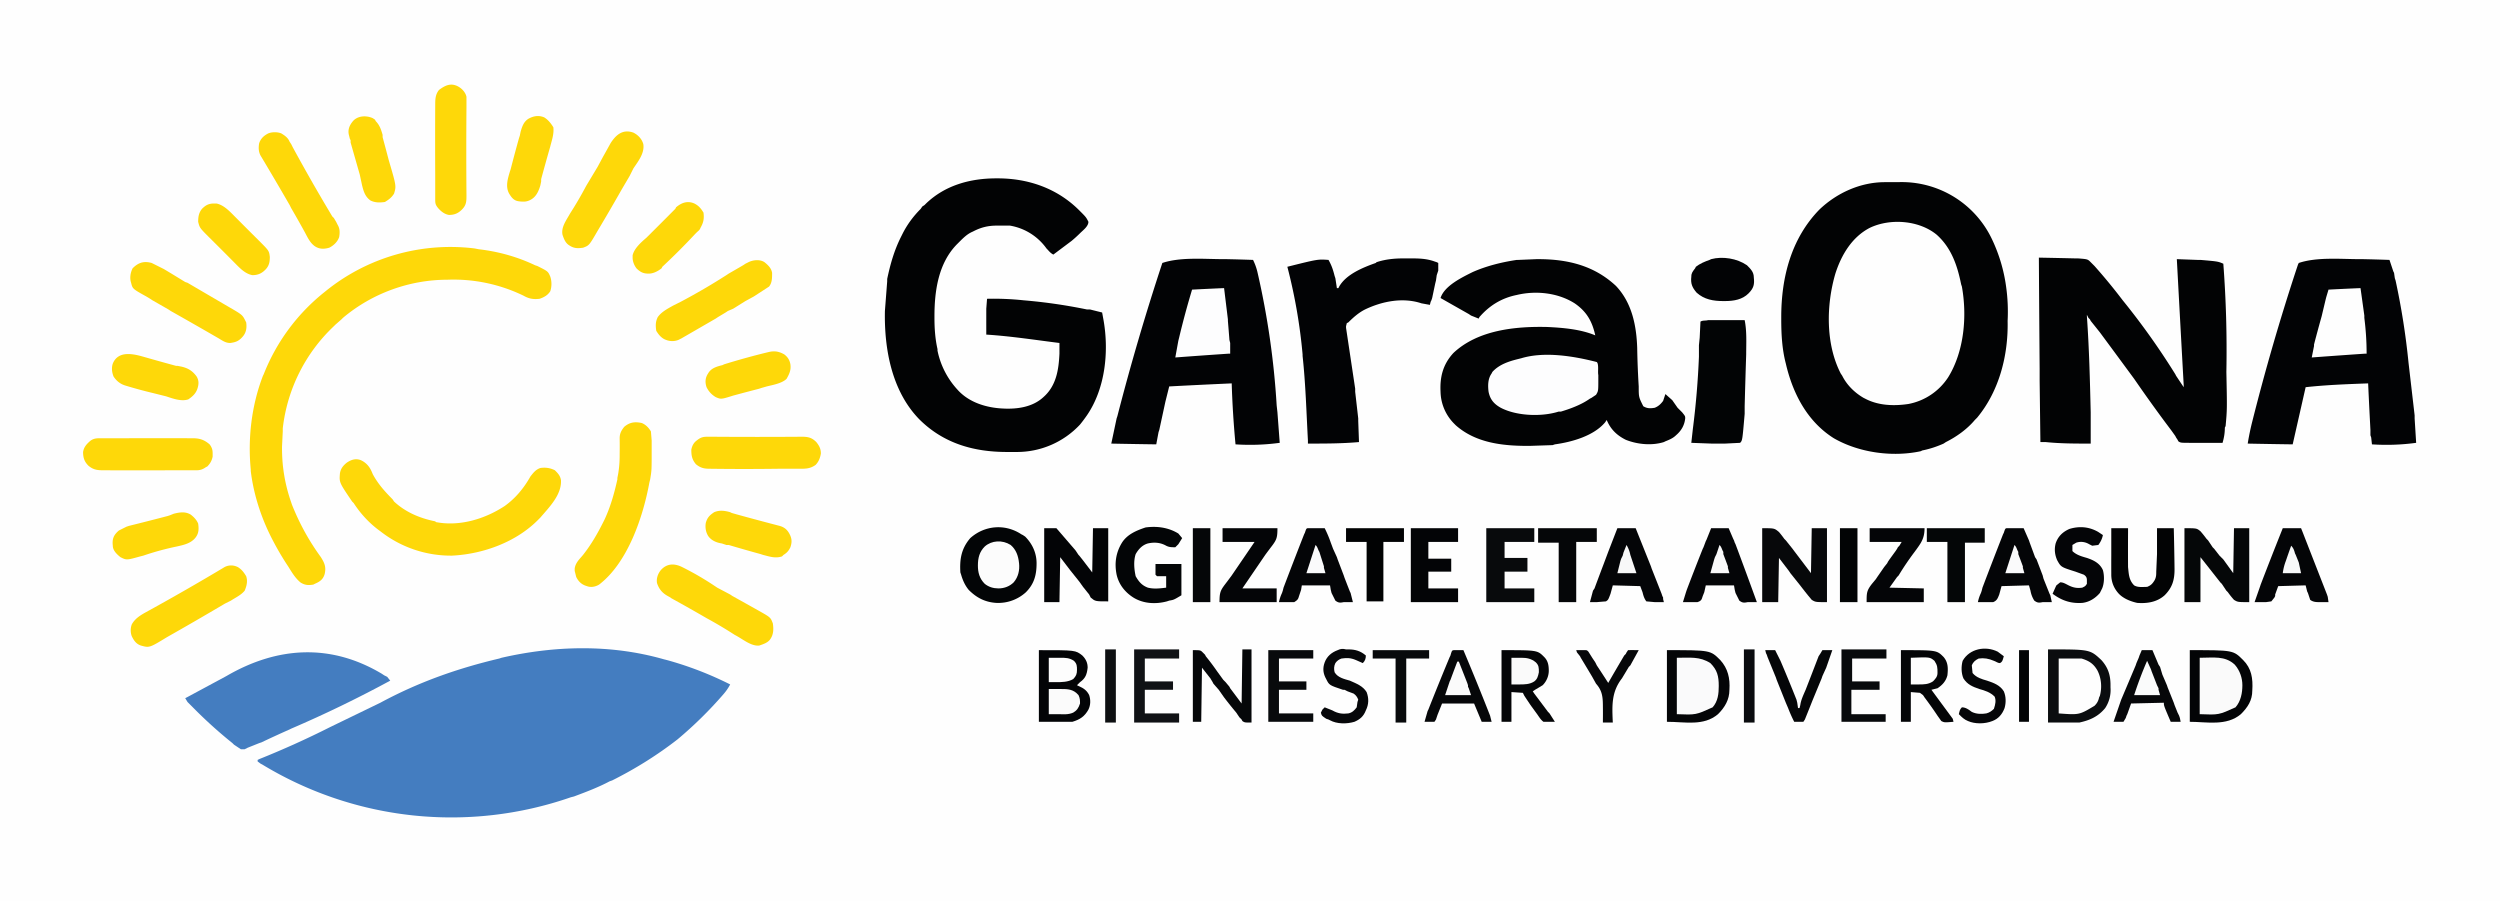<svg xmlns="http://www.w3.org/2000/svg" width="3280" height="1182"><path fill="#FEFEFE" d="M0 0h3280v1182H0V0Z"/><path fill="#020304" d="M2473 239h3a1967 1967 0 0 1 14 0 131 131 0 0 1 124 76 210 210 0 0 1 18 61 234 234 0 0 1 2 45c1 45-11 92-40 127l-3 3c-10 12-24 22-38 29l-3 2c-9 4-18 7-28 9l-2 1c-37 8-81 2-114-17-35-22-54-59-63-98-5-19-6-39-6-58v-3c0-52 13-103 50-141 23-22 54-36 86-36Z"/><path d="m0 0 4 1a450 450 0 0 1 83 32 67 67 0 0 1-9 13 525 525 0 0 1-60 59c-27 21-56 39-86 54l-3 1c-15 8-31 14-47 20l-4 1a478 478 0 0 1-405-43l-2-1-4-3v-2l2-1a1173 1173 0 0 0 93-42l66-32c50-27 101-45 156-58l3-1C-143-18-70-20 0 0Z" style="fill:#447dc0" transform="translate(871 865)"/><path fill="#020304" d="M1307 234h2c40 0 78 13 107 42 9 9 9 9 12 15 0 6-7 11-11 15a170 170 0 0 1-11 10l-24 18c-4-2-6-5-9-8a74 74 0 0 0-48-30h-17c-11 0-20 2-30 7l-2 1c-7 3-12 8-18 14l-2 2c-25 25-30 62-30 95v2c0 14 1 28 4 41v2a107 107 0 0 0 26 51c15 17 38 24 60 25 19 1 39-2 53-15 17-15 20-36 21-57v-14c-32-4-64-9-96-11a7722 7722 0 0 1 0-31v-3l1-13a374 374 0 0 1 48 2 700 700 0 0 1 83 12h4l16 4a1965 1965 0 0 1 2 11c7 41 2 89-22 124a201 201 0 0 1-9 12 113 113 0 0 1-83 36h-13c-43 0-83-11-115-43-36-37-46-92-45-142l3-39v-3c4-19 9-37 18-55l2-4c6-12 14-23 24-33l2-3 3-2 2-2c25-24 58-33 92-33ZM2016 340h2c38 0 73 8 102 35 21 22 27 52 28 81a1108 1108 0 0 0 2 51c0 14 0 14 6 26 5 3 9 3 15 2 5-2 8-5 11-9l3-9 9 8 7 10 2 2 4 4c4 5 4 5 4 8-1 9-5 16-12 22-4 4-9 6-14 8l-2 1c-16 5-35 3-50-3-12-6-20-14-25-26l-2 3c-15 18-44 26-66 29l-3 1-30 1h-3c-33 0-68-4-94-27l-2-2a61 61 0 0 1-18-42c-1-19 3-36 17-51 32-30 81-35 123-34 21 1 44 3 63 11-4-18-11-31-27-42-22-14-51-17-76-11-20 4-36 14-49 29l-1 2-10-4-3-2a12358 12358 0 0 1-37-21c5-16 28-27 42-34 18-8 38-13 58-16h2l24-1ZM2675 338a10514 10514 0 0 1 47 1h4c13 1 13 1 17 5l2 2 3 3a755 755 0 0 1 37 45 949 949 0 0 1 69 97l1 2 10 15v-3a77802 77802 0 0 1-9-165l27 1h4c23 2 23 2 30 5a1501 1501 0 0 1 4 142c1 49 1 49-1 71l-1 2c0 7-1 13-3 20a10514 10514 0 0 1-38 0h-3c-14 0-14 0-17-2l-1-2-2-3-1-2a3597 3597 0 0 0-5-7l-9-12a1981 1981 0 0 1-40-56l-28-38-17-23a3863 3863 0 0 0-12-15l-1-2-2-2-2-4v2c3 42 4 84 5 126v41c-20 0-40 0-59-2h-7l-1-80v-17a59246 59246 0 0 1-1-145Z"/><path fill="#020305" d="M3096 340h4a2422 2422 0 0 1 35 1l5 15 1 2 1 7 1 3a955 955 0 0 1 17 108l8 69v4l2 32a290 290 0 0 1-58 2l-1-9-1-3v-7a7151 7151 0 0 1-3-61c-27 1-55 2-82 5l-17 75a8710 8710 0 0 1-59-1 336 336 0 0 1 6-29 2897 2897 0 0 1 58-200l1-3 1-3 1-2c24-8 55-5 80-5ZM1605 340h4a2422 2422 0 0 1 35 1 75 75 0 0 1 6 17 1061 1061 0 0 1 25 174l1 9 3 40a290 290 0 0 1-58 2 1258 1258 0 0 1-5-80 8959 8959 0 0 0-82 4l-1 4-4 16-8 37-1 3-3 16a8710 8710 0 0 1-59-1l7-33 1-3a3121 3121 0 0 1 59-201c24-8 55-5 80-5Z"/><path fill="#FEFEFE" d="M2541 308c19 17 27 40 32 65l1 3c7 39 3 85-18 119a80 80 0 0 1-52 35c-20 3-40 2-57-7l-2-1c-12-7-22-17-28-29l-2-3c-20-39-19-90-7-131 8-25 22-48 45-60 27-13 65-10 88 9Z"/><path d="m0 0 5 1c26 3 51 10 74 21l3 1c14 7 14 7 17 14 2 6 2 13 0 19-3 5-8 8-14 10-8 1-14 0-21-4A210 210 0 0 0-36 41c-50 0-99 18-137 50l-2 2-8 7-2 2a218 218 0 0 0-67 134v4l-1 20v2c0 25 4 48 12 71l1 3c10 25 22 47 38 69 5 8 7 13 5 22-2 7-6 10-13 13l-2 1c-6 1-11 1-17-3-7-6-11-13-16-21l-2-3a365 365 0 0 1-17-29c-15-28-26-60-30-93v-2c-4-41 1-84 16-123l1-2a259 259 0 0 1 80-108A260 260 0 0 1 0 0Z" style="fill:#fed809" transform="translate(623 326)"/><path fill="#020305" d="M1842 339h7c11 0 22 0 33 4l3 1 2 1v10l-1 3-1 3-1 7-1 4-4 19-1 3-1 2-1 4-11-2c-24-8-51-3-74 8-8 4-15 10-22 17l-2 1-1 4v2a240162159 240162159 0 0 0 12 80v4l4 35v3l1 28c-22 2-45 2-67 2v-4c-2-37-3-74-7-111v-2a706 706 0 0 0-20-115c40-10 40-10 54-9 4 7 6 13 8 21l1 3 2 13h2l1-2c9-16 31-25 48-31l1-1c12-4 24-5 36-5Z"/><path d="m0 0 3 2 2 1 2 1 4 5a1575 1575 0 0 1-130 63l-2 1a1521 1521 0 0 0-37 17l-3 1a3714 3714 0 0 1-15 6l-4 2h-5l-9-6-2-2a599 599 0 0 1-53-48l-2-2-2-2-2-2-3-5 2-1 52-28C-137-36-67-40 0 0Z" style="fill:#447dc0" transform="translate(501 884)"/><path d="M0 0c8 4 12 10 15 18 7 13 16 23 26 33l2 3c15 14 34 22 54 26l1 1c31 6 64-4 90-21 14-10 25-23 34-39 4-5 7-9 13-11 7-1 13 0 19 3 4 4 7 7 8 13 1 19-15 35-27 49l-2 2c-29 30-73 46-114 48a150 150 0 0 1-94-32C11 83-1 70-10 56l-2-2c-17-25-17-25-16-37 1-6 4-10 9-14 6-4 12-6 19-3Z" style="fill:#fed809" transform="translate(474 604)"/><path fill="#020405" d="M2289 420c3 15 2 30 2 45a9017 9017 0 0 0-2 68v10c-3 35-3 35-6 38l-20 1h-3a2262 2262 0 0 1-14 0l-27-1 2-18a1089 1089 0 0 0 8-95v-15l1-10 1-21c3-2 7-1 10-2h48Z"/><path d="M0 0c5 2 9 6 12 11l1 12v13c0 26 0 26-2 38l-1 4c-8 44-28 105-66 134-5 3-11 4-16 2-7-2-11-6-14-12l-2-8v-3c1-8 7-13 11-18 11-14 19-28 27-44l1-2c8-17 13-35 17-53v-2c2-9 3-19 3-29v-2a711 711 0 0 0 0-21c0-6 2-10 6-15 7-6 14-7 23-5Z" style="fill:#fed809" transform="translate(842 555)"/><path fill="#FDFDFE" d="M2095 475c3 3 1 13 2 17v6c0 15 0 15-3 20l-6 4-2 1a83 83 0 0 1-8 5c-9 5-20 9-30 12h-3c-22 7-55 6-76-5-9-5-14-11-16-21-1-8-1-17 4-24l1-2c9-10 22-14 34-17l4-1c30-9 68-3 99 5Z"/><path fill="#030506" d="m1340 701 2 1 3 2c9 9 15 21 15 35 0 15-3 27-14 38a54 54 0 0 1-39 14c-15-1-26-7-36-17-5-6-8-13-10-20l-1-3c-1-17 1-31 13-45 19-17 46-19 67-5Z"/><path fill="#FAFAFB" d="M2187 853c57 0 57 0 70 13 10 11 13 24 12 39 0 13-6 23-15 32-19 16-43 10-67 10v-94Z"/><path fill="#FAFAFA" d="M2873 853c57 0 57 0 70 13 11 11 13 24 12 40 0 13-6 22-15 31-19 16-45 10-67 10v-94Z"/><path d="M0 0c6 3 11 8 13 15 2 12-7 23-13 32l-3 6-2 4-10 17a2726 2726 0 0 1-32 55c-11 19-11 19-19 22-7 1-12 1-18-3-5-3-7-8-9-14-2-10 5-19 10-28a490 490 0 0 0 21-36l15-25 7-13a1511 1511 0 0 0 10-18C-23 3-14-5 0 0Z" style="fill:#fed809" transform="translate(831 174)"/><path d="M0 0c5 3 9 6 11 11l2 3 2 4a2396 2396 0 0 0 52 91l2 2 3 5 1 2 1 2c3 5 3 10 2 16-2 6-7 11-13 14-7 2-13 2-19-2-7-5-10-13-14-20a1388 1388 0 0 0-17-30l-2-4a4611 4611 0 0 0-37-63c-4-6-4-12-3-18 2-6 6-10 12-13 5-2 12-2 17 0Z" style="fill:#fed809" transform="translate(369 175)"/><path d="M0 0a383 383 0 0 1 43 25l3 2a44358 44358 0 0 0 17 9l3 2a7308 7308 0 0 1 34 19c16 9 16 9 19 17 1 7 1 14-3 20-3 5-9 7-15 9-11 1-22-9-32-14a556 556 0 0 0-37-22 2249 2249 0 0 0-46-26l-3-2c-8-4-13-9-16-18-1-6 1-12 5-17 8-9 18-9 28-4Z" style="fill:#fed809" transform="translate(895 744)"/><path d="m0 0 14 7 2 1 10 6 18 11 3 1a38314 38314 0 0 0 53 31c19 11 19 11 23 19l1 2c1 7 0 13-4 18-5 6-9 8-17 9-6 0-10-3-15-6a6001 6001 0 0 0-63-36l-3-2A21964 21964 0 0 1 1 49l-3-2-5-3c-18-10-18-10-20-18-2-6-1-13 2-19 7-7 14-10 25-7Z" style="fill:#fed809" transform="translate(199 345)"/><path d="M0 0c5 3 8 7 11 12 2 6 1 12-2 19-5 6-12 9-18 13l-8 4a4480 4480 0 0 1-76 44c-23 14-23 14-34 11-6-2-9-6-12-12-2-5-2-11 0-16 4-7 10-11 17-15A3193 3193 0 0 0-19 1c6-4 13-4 19-1Z" style="fill:#fed809" transform="translate(312 744)"/><path d="M0 0c5 4 9 8 10 14 0 7 0 13-4 18l-20 13a20262 20262 0 0 0-11 6l-16 10-7 3-3 2-10 6-3 2a84888 84888 0 0 1-45 26l-2 1-2 1c-5 2-11 2-16 0-6-2-10-7-13-12-1-7-1-12 2-18 5-7 13-11 20-15l6-3 4-2a833 833 0 0 0 60-35l3-2A4530 4530 0 0 0-28 4l3-2 2-1 2-1c6-3 15-4 21 0Z" style="fill:#fed809" transform="translate(1003 344)"/><path d="M0 0c5 3 9 8 10 13v13a7466 7466 0 0 0 0 116c0 8 0 13-6 19-5 5-10 7-17 7-6-1-11-5-15-10-3-4-3-6-3-11v-4a1478824975 1478824975 0 0 0 0-19v-9a9109 9109 0 0 1 0-91c0-7 0-14 5-20 8-6 16-10 26-4Z" style="fill:#fed809" transform="translate(602 114)"/><path d="M0 0h7a7837 7837 0 0 0 117 0c8 0 13 1 19 7 4 5 6 9 6 15-1 6-3 11-7 15-7 5-13 5-21 5a1159 1159 0 0 0-16 0H94a3293 3293 0 0 1-91 0c-7 0-12-1-18-6-5-6-6-11-6-19 1-5 3-9 7-12 5-4 8-5 14-5Z" style="fill:#fed809" transform="translate(928 573)"/><path d="M0 0h7a3396 3396 0 0 0 15 0h10a9122 9122 0 0 1 91 0c9 0 15 2 22 8 3 4 4 7 4 12v4c-1 5-3 9-7 13l-2 1c-4 3-8 4-12 4h-8a3403 3403 0 0 0-15 0h-9a9108 9108 0 0 1-91 0c-8 0-13-1-19-6-5-5-7-10-7-18 1-6 4-10 10-15 3-2 6-3 11-3Z" style="fill:#fed809" transform="translate(130 575)"/><path fill="#030406" d="M1363 853c48 0 48 0 57 7 5 5 7 10 7 16-1 9-3 14-10 19l-2 2-2 2 2 1c7 3 11 6 14 12 2 6 2 13-1 19-5 9-11 13-21 16h-44v-94Z"/><path fill="#07080A" d="M2312 693c16 0 16 0 22 5a122 122 0 0 1 7 9l2 2 8 10 25 33 1-59h20v97c-15 0-15 0-20-3l-5-6a1758 1758 0 0 0-4-5l-7-9-12-15-2-3-13-17-1 58h-21v-97Z"/><path fill="#050708" d="M2866 693c16 0 16 0 21 4a152 152 0 0 1 8 10l2 2 6 9 2 2 7 9 2 2 3 3 13 18 1-59h20v97c-15 0-15 0-20-3a104 104 0 0 1-8-10l-2-2-6-9-2-2-11-14-15-19v59h-21v-97Z"/><path fill="#030406" d="M1370 693h16l25 29 4 6 1 1 4 5 13 17 1-58h20v96c-17 0-17 0-23-5l-2-4-8-10-5-7-12-15-13-17-1 59h-20v-97Z"/><path fill="#FDFDFE" d="m1606 378 5 41v2a2431 2431 0 0 1 2 25l1 4v14h-2a9892 9892 0 0 0-70 5l4-22 1-4a1089 1089 0 0 1 17-63 3846 3846 0 0 1 42-2Z"/><path fill="#FEFEFE" d="m3097 378 5 36v3c2 16 3 31 3 47h-2a11226 11226 0 0 0-70 5l3-15v-2a1822 1822 0 0 1 10-37l5-21 1-4 3-10a3846 3846 0 0 1 42-2Z"/><path fill="#040507" d="M1717 693h21a149 149 0 0 1 8 19l3 8 5 11 1 3 8 21 1 3a3400 3400 0 0 0 7 18l1 2 3 12h-12c-5 1-7 1-11-2l-5-10-1-4-1-6h-37l-1 6-2 6-1 3c-1 4-3 5-6 7h-20a51 51 0 0 1 4-12l1-3 1-4a6448 6448 0 0 1 27-70l1-2c2-6 2-6 5-6ZM2245 693h23l6 14 1 2 1 3 1 2a7291 7291 0 0 1 28 76 463 463 0 0 1-12 0c-5 1-7 1-11-2l-5-10-1-4-1-6h-37l-2 9-2 5-1 3c-1 3-3 4-6 5h-19l4-13 1-3a3600 3600 0 0 1 21-54l1-2 3-8 1-2 6-15ZM2995 693h24l2 5a104500 104500 0 0 0 32 82l1 3 1 7a718 718 0 0 1-11 0c-5 0-9 0-13-3l-3-9-1-2-2-8-36 1-4 11v2l-1 2-4 5-7 1h-15l7-20 1-3a5418 5418 0 0 1 29-74ZM2122 693h24l20 50 1 3a9455 9455 0 0 1 13 33l1 3 1 2v2l1 4h-12l-11-1c-3-4-4-8-5-12l-3-8-36-1-3 11c-3 8-3 8-6 10l-12 1h-9l4-15 2-3a3581 3581 0 0 1 12-32l6-16 12-31ZM2634 693h21l7 16 1 3a3908 3908 0 0 1 7 19l2 3 8 21 1 4a5125 5125 0 0 0 8 20l1 2 2 9h-12c-5 1-7 1-11-2a35 35 0 0 1-5-13l-2-7-36 1-3 11c-2 5-3 8-8 10h-20a51 51 0 0 1 4-12l1-3 1-4a6448 6448 0 0 1 27-70l1-2c2-6 2-6 5-6Z"/><path fill="#030506" d="m1546 700 5 6a1100 1100 0 0 1-5 8l-4 4c-5 0-8 0-12-2-7-4-15-5-24-3-7 2-12 7-16 14-3 9-2 20 0 29 4 7 8 12 16 15 8 2 16 1 24 0v-15h-12l-2-2v-14h34v41c-10 6-10 6-16 7l-3 1c-15 4-31 3-44-5-11-7-19-17-22-30-3-15-1-29 7-42 7-11 19-16 31-20 15-2 30 0 43 8Z"/><path fill="#020304" d="M2770 693h22v6a3641 3641 0 0 0 0 45c1 9 1 17 8 24 5 3 11 2 17 2 5-2 7-4 10-9 2-4 2-7 2-11a7929599538 7929599538 0 0 0 1-23v-34h22a3782 3782 0 0 1 1 54c0 14-3 24-13 34-10 9-23 11-36 10-9-2-19-6-25-13s-9-15-9-24v-2a2017 2017 0 0 1 0-23v-36Z"/><path d="M0 0h3c10 2 18 11 25 18a8006 8006 0 0 0 31 31c13 13 13 13 14 21 0 7-1 12-6 17s-10 7-17 7c-10-2-17-10-24-17A5372 5372 0 0 0-6 45c-13-13-13-13-15-21 0-7 1-12 5-17 5-5 9-7 16-7Z" style="fill:#fed809" transform="translate(281 267)"/><path d="m0 0 2 1 7 2a3949 3949 0 0 0 56 15c7 2 11 6 14 13 2 5 2 9 0 15-2 4-4 7-9 10l-2 2c-9 3-17 0-25-2l-3-1A2163 2163 0 0 1-2 43h-3l-6-2c-7-1-14-4-18-10-3-5-4-11-3-17 2-7 5-10 11-14 7-3 14-2 21 0Z" style="fill:#fed809" transform="translate(958 672)"/><path d="M0 0a2918 2918 0 0 0 43 12h2l5 1c9 2 15 6 20 13 3 5 3 10 1 16s-6 10-12 14c-9 3-20-1-29-4l-16-4a616 616 0 0 1-37-10c-7-2-12-6-16-12-2-5-3-11-1-17C-33-8-14-4 0 0Z" style="fill:#fed809" transform="translate(188 468)"/><path d="M0 0c5 3 9 8 12 13 1 9-2 17-4 25A3359 3359 0 0 0-4 81v3l-1 5c-2 7-5 14-11 18s-11 4-18 3c-6-1-9-5-12-10-5-9-2-19 1-29l1-3a1822 1822 0 0 1 11-41l1-3 1-5c2-7 4-13 10-17 7-4 14-5 21-2Z" style="fill:#fed809" transform="translate(714 154)"/><path d="m0 0 3 2 1 2c5 5 7 11 9 18v3a2679 2679 0 0 1 8 30c10 34 10 34 7 44-3 5-7 8-12 11-7 1-13 1-19-2-7-5-9-12-11-20l-3-14a1735867551 1735867551 0 0 0-12-42v-3l-1-2-1-4c-2-7 0-13 5-19 6-7 17-8 26-4Z" style="fill:#fed809" transform="translate(489 155)"/><path d="M0 0c4 3 8 7 10 12 1 7 1 13-4 19-6 7-15 9-24 11a364 364 0 0 0-44 12l-4 1c-18 5-18 5-26 1-5-4-10-9-10-15-1-9 1-14 8-20l8-4 2-1 3-1A4007 4007 0 0 0-30 2l3-1 5-2c8-2 15-3 22 1Z" style="fill:#fed809" transform="translate(250 675)"/><path d="M0 0c6 3 9 7 12 12 1 8 0 13-4 20-1 3-3 4-5 6l-2 2a849 849 0 0 1-43 43l-1 2c-5 4-11 7-17 7-7 0-11-2-16-7-3-4-5-9-5-14v-3c2-9 11-17 18-23A8970 8970 0 0 0-25 7l1-2c7-6 15-9 24-5Z" style="fill:#fed809" transform="translate(911 267)"/><path d="M0 0c4 3 7 7 8 13 1 7-1 12-5 19-6 6-18 8-26 10l-7 2-3 1a3300 3300 0 0 0-34 9c-16 5-16 5-23 2-5-3-9-7-12-13-2-6-2-12 2-18 4-7 11-9 19-11l2-1A933 933 0 0 1-21-3c8-2 14-1 21 3Z" style="fill:#fed809" transform="translate(1029 465)"/><path fill="#080A0C" d="M1950 693h63v18h-39v21h30v18h-30v22h39v18h-63v-97Z"/><path fill="#040507" d="M1970 853c47 0 47 0 56 9 5 5 6 11 6 18s-3 14-8 19l-10 6-3 2 2 3 18 24 2 2 7 11h-15c-4-3-6-7-9-11l-8-11a4400 4400 0 0 1-8-12l-2-4-15-1v39h-13v-94ZM1604 693h72c0 12-1 15-7 23a685 685 0 0 0-9 12l-30 44h45v18h-75c0-12 1-15 7-23a685 685 0 0 0 9-12l30-44h-42v-18ZM2453 693h72c0 14-5 20-13 31a362 362 0 0 0-21 31l-2 2-10 14 45 1v18h-75c0-12 0-15 7-24l5-6 2-3 9-13 4-5 1-2 2-3 8-11 2-3 1-2 2-2 3-5h-42v-18Z"/><path fill="#030406" d="M1851 693h62v18h-39v22h30v17h-30v22h39v18h-62v-97Z"/><path fill="#040507" d="M2494 853c47 0 47 0 56 9 6 7 6 15 5 24-2 8-7 13-13 17l-8 2 28 38 1 4c-12 1-12 1-16-1l-5-7a504 504 0 0 0-17-24l-2-3-4-3-12-1v39h-13v-94ZM2753 698l6 4c-1 5-3 9-6 13l-8 1-4-2c-5-3-11-4-17-2l-5 3v8c5 5 12 7 19 9 9 3 17 7 21 16 2 7 2 17-1 24l-2 4-1 2c-6 7-14 12-23 13-15 1-27-3-39-12l4-9 1-2 5-4c4 0 7 2 11 4 6 3 11 4 18 3 4-2 4-2 6-5v-5c0-3-1-5-4-7l-11-4c-19-6-19-6-24-15-3-7-4-14-2-22 3-9 9-15 18-19 13-4 26-3 38 4Z"/><path fill="#020305" d="M2292 348c5 5 9 9 9 16 1 9 0 14-7 21-8 8-19 10-31 10h-2c-13 0-25-2-35-11-6-7-8-12-7-21 0-5 2-7 5-11l1-2c5-4 12-7 18-9l2-1c15-4 34-1 47 8Z"/><path fill="#060709" d="M2810 853h14l8 19 2 3 3 10 6 14 1 3 8 20 1 3 4 10 2 4 1 3 1 5h-13c-9-21-9-21-9-25l-43 1-5 14-1 2-1 3-3 5h-13l10-29a14900 14900 0 0 0 19-45l1-3 3-7 1-3 3-7ZM1909 853h11a3488 3488 0 0 1 35 86l1 4 1 4h-13l-10-24h-42l-6 15-1 3-1 3-2 3h-13l4-14 1-2a4011 4011 0 0 1 28-69l1-2c2-7 2-7 6-7Z"/><path fill="#0B0D0F" d="M2687 852c55 0 55 0 70 14 9 10 12 20 12 33v3a43 43 0 0 1-7 27c-9 11-20 16-34 19h-41v-96Zm14 12v72c27 2 27 2 47-10 3-3 5-6 6-11l1-2c3-11 2-23-3-33-5-9-11-13-21-16h-30Z"/><path fill="#040507" d="M2187 853c57 0 57 0 70 13 10 11 13 24 12 39 0 13-6 23-15 32-19 16-43 10-67 10v-94Zm13 10v74c25 1 25 1 47-9 7-8 8-18 8-28 0-13-2-21-11-30-14-9-27-7-44-7Z"/><path fill="#030406" d="M2873 853c57 0 57 0 70 13 11 11 13 24 12 40 0 13-6 22-15 31-19 16-45 10-67 10v-94Zm13 10v74c25 1 25 1 47-9 7-8 9-19 9-29 0-9-3-19-10-27-13-12-28-9-46-9Z"/><path fill="#050709" d="M1630 852h12v96c-9 0-9 0-12-2l-1-2-3-3-2-3-2-3a552 552 0 0 1-16-20l-7-10-7-8-1-2-3-5-11-14-1 71h-11v-94c10 0 10 0 13 3l3 3 1 2a313 313 0 0 1 15 20l8 11 3 3 5 6 1 2 3 4 12 16 1-71Z"/><path fill="#050608" d="M2018 693h77v18h-27v79h-23v-78h-27v-19Z"/><path fill="#040607" d="M2528 693h76v19h-26v78h-23v-79h-27v-18Z"/><path fill="#010203" d="M1766 693h76v18h-27v78h-22v-78h-27v-18Z"/><path fill="#101215" d="M1488 852h59v12h-45v30h37v11h-37v31h45v12h-59v-96Z"/><path fill="#080A0C" d="M1664 853h59v11h-45v30h36v11h-36v31h45v11h-59v-94ZM2416 852h59v12h-45v30h36v11h-37v32h45v10h-58v-95Z"/><path fill="#FCFCFC" d="M1326 715c7 6 10 14 11 24 1 9-1 18-7 25-5 5-12 8-20 8-7 0-13-2-18-6-7-7-9-15-9-24 0-10 2-18 9-25 9-8 23-9 34-2Z"/><path fill="#050608" d="M2316 853h13l6 12 1 2a2124 2124 0 0 1 21 51l1 4 1 7h2l1-4c1-7 4-13 7-20a7448 7448 0 0 0 17-44l2-3 3-5h13l-8 23-5 11-1 3-12 29a3545 3545 0 0 1-10 25l-2 3h-12a184 184 0 0 1-8-18l-3-7a12589 12589 0 0 0-12-30l-1-3a90137 90137 0 0 0-11-27l-1-3-1-2-1-4Z"/><path fill="#060709" d="M1766 852h3c9 0 16 2 23 8 0 4-1 7-4 10l-9-4c-7-3-12-3-19-2-3 1-6 3-8 6-2 4-2 8-1 12 4 7 13 9 20 11 9 4 17 7 22 15 3 8 3 16-1 24-3 8-8 12-15 15-10 3-23 3-32-2l-2-1-3-1c-6-4-6-4-7-8l2-4 2-2 1-1 10 4c7 4 13 5 21 4 5-1 8-4 11-8l1-7 1-3c-1-3-3-6-6-8l-8-3-4-2h-2c-18-6-18-6-22-14-4-7-5-14-2-22s9-13 17-16c4-2 7-2 11-1Z"/><path fill="#050608" d="m2621 855 8 6c-2 7-2 7-5 9-3 0-5-2-8-3-7-3-13-4-20-3-4 2-7 4-9 9l1 10c5 6 12 8 19 10 9 3 17 6 22 14 3 7 3 15 1 22-3 8-8 14-16 17-10 4-23 4-32 0-5-2-8-5-12-9 1-4 1-6 4-9 5 0 9 3 13 6 6 3 13 3 19 2 4-1 7-3 10-6 2-6 3-11 1-16-6-6-13-8-20-10-9-3-16-6-21-14-3-7-3-16-1-23 9-16 30-20 46-12Z"/><path fill="#020405" d="M2414 693h23v97h-23v-97Z"/><path fill="#050608" d="M1565 693h23v97h-23v-97Z"/><path fill="#060709" d="M2068 853h11c3 0 3 0 5 2l5 8 2 3 2 3 2 4a1722 1722 0 0 1 15 23 2883 2883 0 0 1 21-36l2-2 1-2 2-3a177 177 0 0 1 11 0h3l-11 20-2 2-9 15c-14 18-13 36-12 58h-13v-3a678 678 0 0 0 0-18c0-13-1-21-9-30l-5-9a3229 3229 0 0 0-15-25l-1-2-4-5-1-3Z"/><path fill="#080A0C" d="M1801 853h74v11h-30v84h-14v-84h-30v-11Z"/><path fill="#0A0C0F" d="M2288 852h14v96h-14v-96Z"/><path fill="#0E1012" d="M1450 852h14v96h-14v-96Z"/><path fill="#020405" d="M2649 853h13v94h-13v-94Z"/><path fill="#FBFBFB" d="M1376 904h16c7 0 14 0 20 5l2 2 1 1c2 4 2 7 2 11-2 6-4 9-9 12-7 3-13 2-20 2h-12v-33Z"/><path fill="#FAFAFA" d="M1983 863h13c7 0 13 1 19 6 4 4 4 7 4 13-1 5-2 9-6 12-6 4-13 4-20 4h-10v-35Z"/><path fill="#FEFEFE" d="M2507 863c25-1 25-1 31 4 4 6 4 9 4 16 0 5-3 8-6 11-6 4-12 4-19 4h-10v-35Z"/><path fill="#FDFDFD" d="M1376 863h15c7 0 12 0 18 4 4 4 4 7 4 12s-1 8-5 12c-7 4-15 4-23 4h-9v-32Z"/><path fill="#FAFBFB" d="m2817 867 5 11 1 3a2523 2523 0 0 1 7 18l1 2 1 2v2l2 7h-34a503 503 0 0 1 17-45Z"/><path fill="#FBFBFB" d="M1912 868h2a11678 11678 0 0 1 11 28l1 3v2l1 2 3 9h-34l6-18 1-2a2471 2471 0 0 1 9-24Z"/><path fill="#F8F8F8" d="M2134 715a40 40 0 0 1 5 13 2710 2710 0 0 1 4 12l4 12h-25l4-16 1-3 2-4 1-4 4-10Z"/><path fill="#F9F9F9" d="M2256 715c3 3 3 6 5 9v3a1323 1323 0 0 1 6 16v2l2 7h-25l5-18 1-3 2-4 1-3 3-9Z"/><path fill="#F8F9F9" d="M3006 716c3 3 4 6 5 10l1 2a713 713 0 0 1 4 10l3 14h-24a68 68 0 0 1 4-16 1388 1388 0 0 1 7-20Z"/><path fill="#FAFAFB" d="M1726 715c3 3 3 6 5 9a298836431 298836431 0 0 1 6 19v2l2 7h-25l12-37ZM2643 715c3 3 3 6 5 9v3a1323 1323 0 0 1 6 16v2l2 7h-25l12-37Z"/></svg>